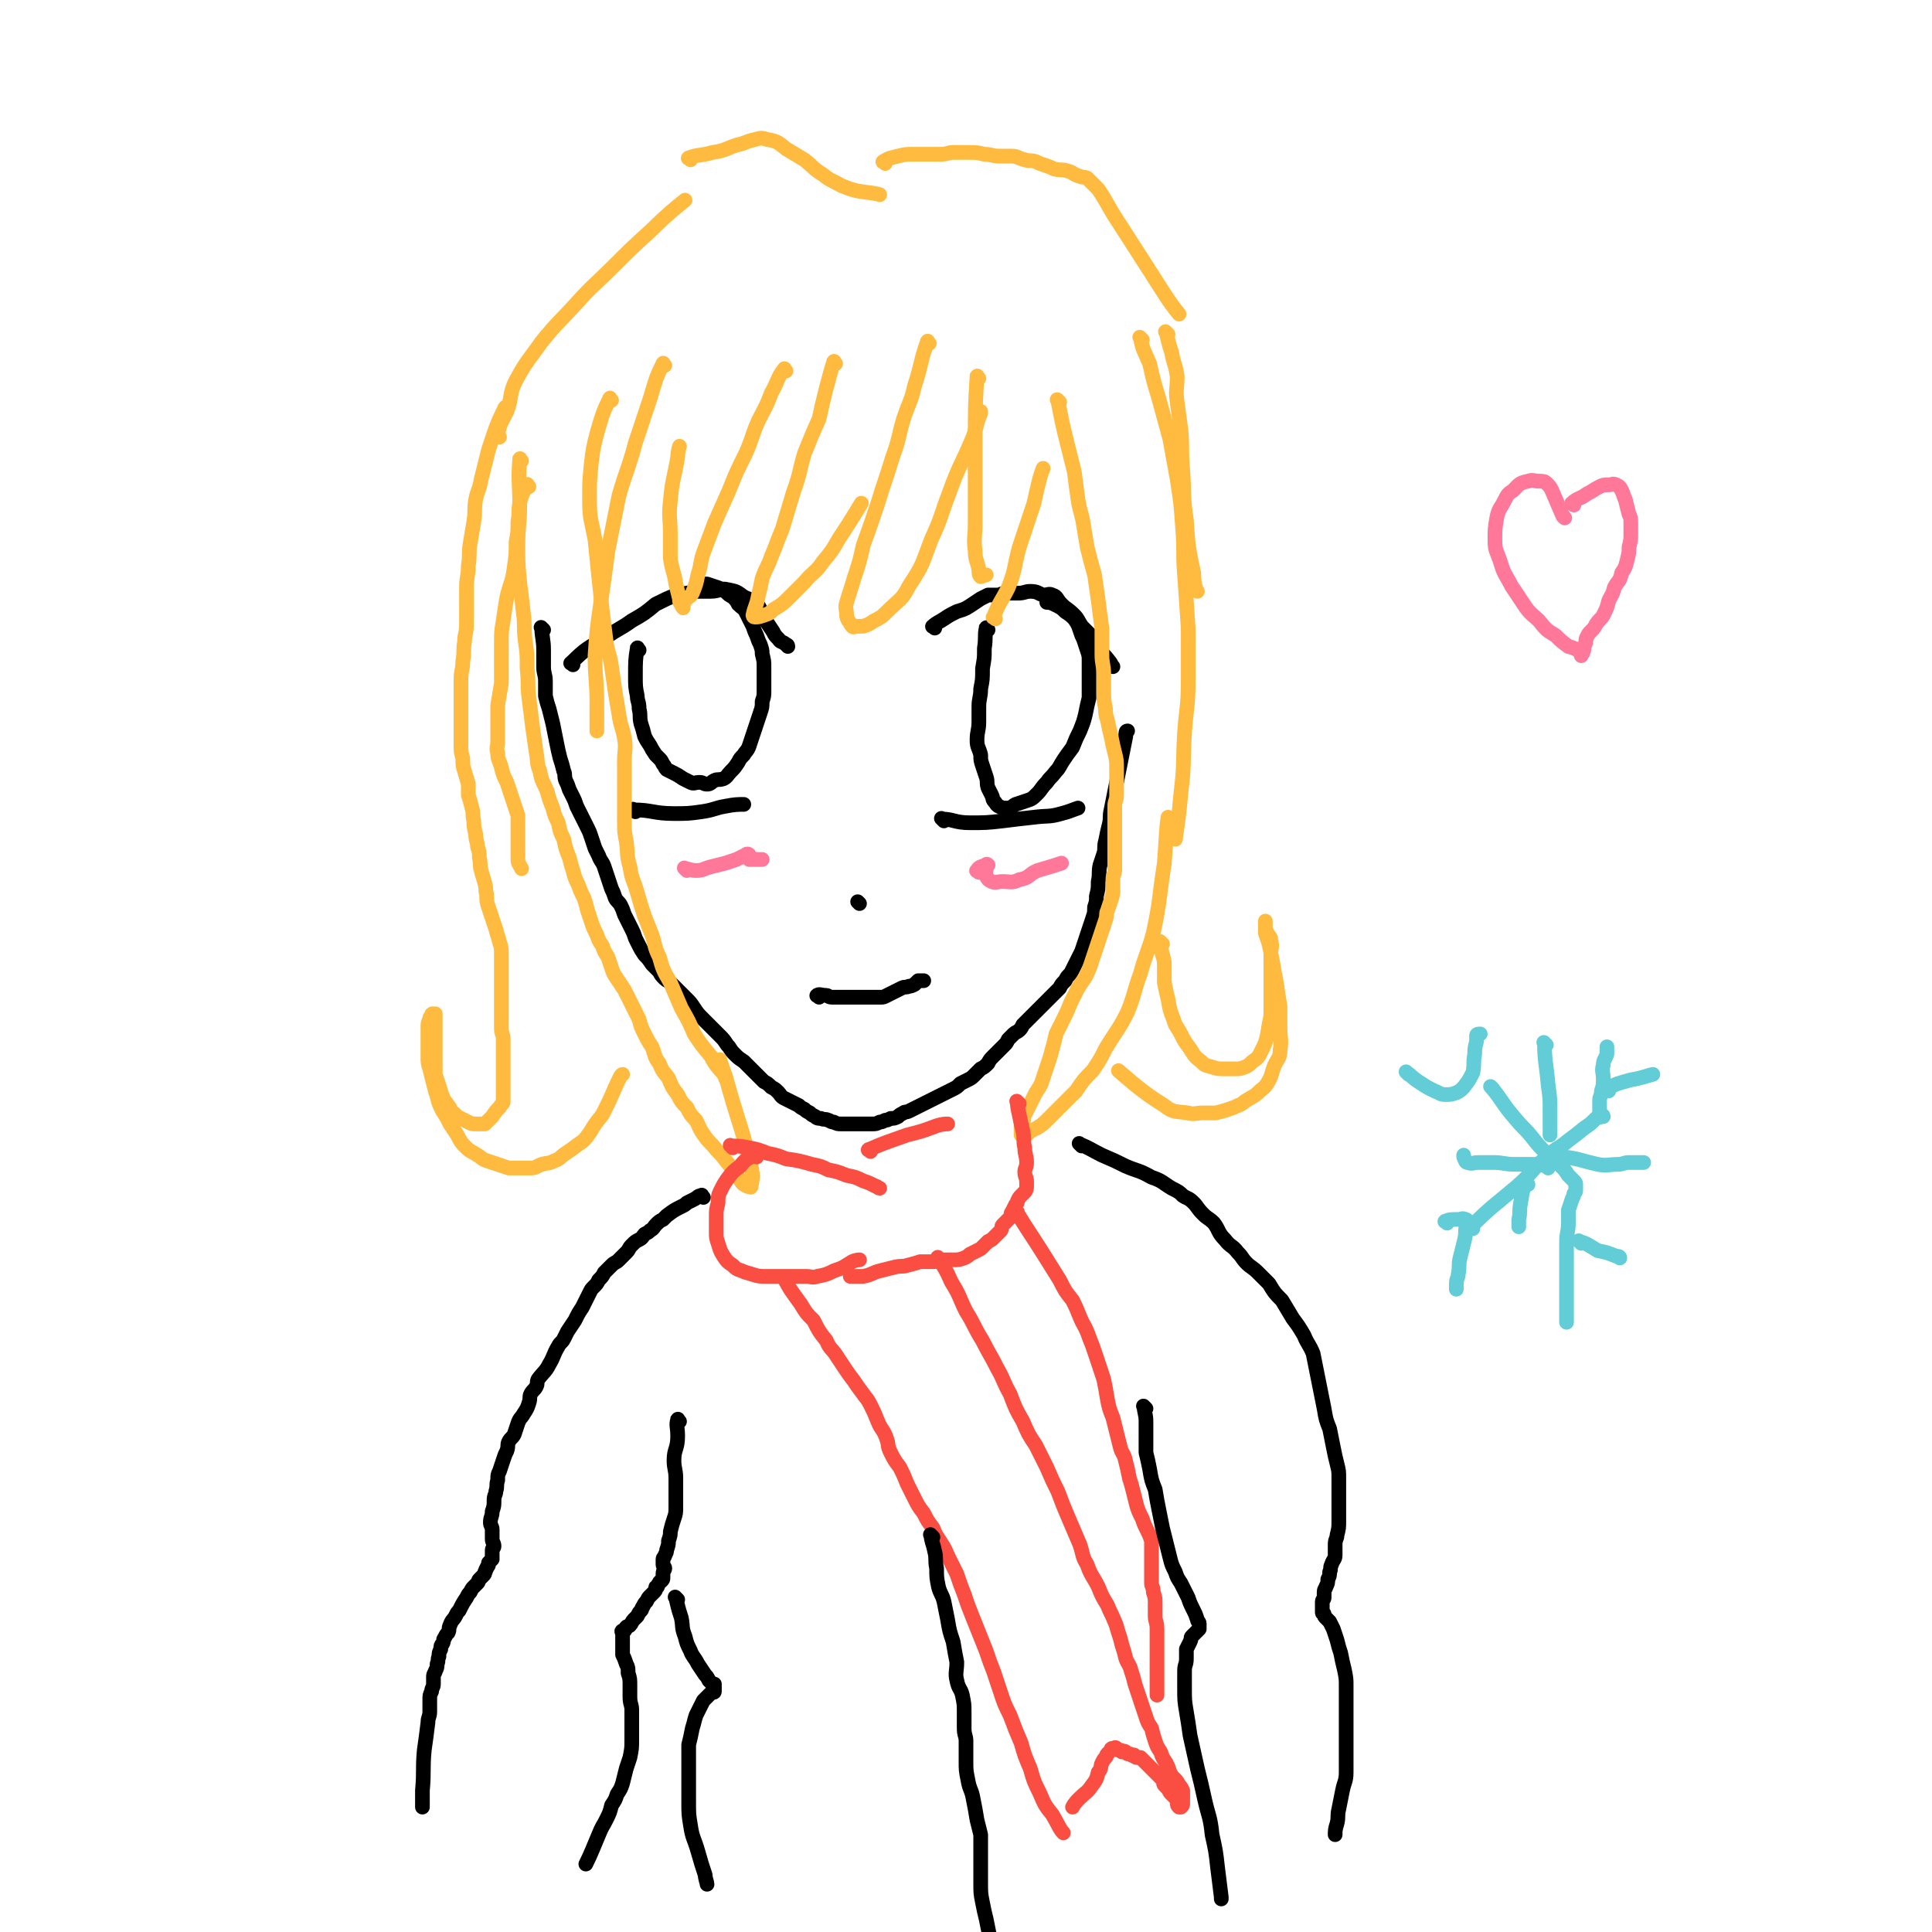 <svg viewBox='0 0 1052 1052' version='1.1' xmlns='http://www.w3.org/2000/svg' xmlns:xlink='http://www.w3.org/1999/xlink'><g fill='none' stroke='#000000' stroke-width='8' stroke-linecap='round' stroke-linejoin='round'><path d='M312,362c-1,-1 -2,-1 -1,-1 8,-8 9,-8 19,-14 7,-5 7,-4 14,-9 7,-4 7,-4 13,-9 6,-3 6,-3 11,-5 6,-1 6,-1 11,-2 4,0 4,0 8,0 5,0 5,-2 9,-1 5,1 5,1 9,4 4,2 5,1 8,5 2,3 1,4 4,8 2,3 2,3 4,6 1,2 1,2 3,4 1,2 2,1 4,3 0,0 1,0 1,1 '/><path d='M346,442c-1,-1 -2,-2 -1,-1 10,0 11,2 22,2 7,0 8,0 15,-1 7,-1 7,-2 13,-3 5,-1 7,-1 10,-1 '/><path d='M348,354c-1,-1 -1,-2 -1,-1 -1,6 -1,7 -1,15 0,6 0,6 1,11 0,3 1,3 1,7 1,4 0,4 1,8 1,3 1,3 2,7 1,2 1,2 3,5 1,2 1,2 3,5 1,1 1,1 2,2 1,1 1,1 2,3 1,1 1,2 2,3 2,1 2,1 4,2 2,1 2,1 5,3 2,1 2,1 4,2 2,1 2,0 5,0 2,0 2,1 4,1 2,0 2,-1 4,-2 2,-1 2,0 5,-1 2,-1 2,-2 4,-4 2,-2 2,-2 4,-5 1,-2 1,-2 3,-4 1,-2 2,-2 3,-5 1,-3 1,-3 2,-6 1,-3 1,-3 2,-6 1,-3 1,-3 2,-6 1,-3 1,-3 1,-6 1,-3 1,-3 1,-6 0,-4 0,-4 0,-7 0,-3 0,-3 0,-6 0,-3 0,-3 -1,-7 0,-2 0,-2 -1,-5 -1,-2 -1,-2 -2,-5 -1,-2 -1,-2 -2,-5 -1,-2 -1,-2 -2,-4 -1,-2 -1,-2 -2,-4 -1,-2 -2,-2 -4,-4 -1,-2 -1,-2 -3,-4 -2,-1 -2,-1 -4,-3 -2,-1 -2,-1 -4,-2 -3,-1 -3,-1 -6,-2 -1,0 -1,0 -1,0 '/><path d='M509,342c-1,-1 -2,-1 -1,-1 2,-2 3,-2 6,-4 3,-2 3,-2 7,-4 3,-1 4,-1 7,-3 3,-2 3,-2 6,-4 2,-1 2,-1 4,-2 2,0 2,0 5,0 2,0 2,-1 5,-1 3,0 3,0 6,0 4,0 4,-1 7,-1 4,0 4,1 7,2 3,0 3,-1 5,0 3,1 2,2 5,5 3,3 3,2 7,6 2,2 2,3 4,6 3,3 3,3 6,6 2,3 2,4 4,7 2,3 2,2 5,6 1,1 1,2 2,3 '/><path d='M514,447c-1,-1 -2,-2 -1,-1 6,0 7,2 15,2 9,0 9,0 18,-1 8,-1 8,-1 17,-2 8,-1 8,0 15,-2 4,-1 6,-2 9,-3 '/><path d='M538,343c-1,-1 -1,-2 -1,-1 -1,4 0,5 -1,11 0,6 0,5 -1,11 0,6 0,6 -1,11 0,5 -1,5 -1,10 0,4 0,4 0,8 0,5 -1,5 -1,10 0,4 1,4 2,8 0,3 0,3 1,6 1,3 1,3 2,6 1,3 0,3 1,6 1,2 1,2 2,4 1,2 0,2 2,4 1,2 2,2 4,3 1,0 1,0 3,0 2,0 2,-1 4,-2 3,-1 3,-1 6,-2 3,-1 3,-1 6,-4 2,-2 2,-3 5,-6 2,-3 2,-2 5,-6 2,-2 2,-3 4,-6 2,-3 2,-3 5,-7 2,-5 2,-5 4,-9 2,-5 2,-5 3,-9 1,-5 1,-5 2,-9 0,-3 0,-4 0,-7 0,-3 0,-3 0,-7 0,-3 0,-3 0,-6 0,-3 0,-3 -1,-6 -1,-3 -1,-3 -2,-6 -1,-2 -1,-2 -2,-5 -1,-3 -1,-3 -3,-6 -2,-2 -2,-2 -5,-4 -2,-2 -2,-2 -6,-4 -2,-1 -3,-1 -4,-1 '/><path d='M468,492c-1,-1 -1,-1 -1,-1 '/><path d='M446,543c-1,-1 -2,-1 -1,-1 1,-1 2,0 5,0 1,0 1,1 3,1 1,0 1,0 2,0 1,0 1,0 2,0 1,0 1,0 2,0 1,0 1,0 2,0 2,0 2,0 4,0 1,0 1,0 3,0 1,0 1,0 3,0 1,0 1,0 3,0 1,0 1,0 2,0 2,0 2,0 4,0 1,0 1,0 3,-1 2,-1 2,-1 4,-2 2,-1 2,-1 4,-2 2,-1 2,0 4,-1 1,0 1,0 3,-1 1,-1 1,-1 2,-2 1,0 2,0 3,0 '/><path d='M296,343c-1,-1 -2,-2 -1,-1 0,5 1,6 1,12 0,5 0,5 0,9 0,4 1,4 1,8 0,4 0,4 0,8 1,4 1,4 2,7 1,4 1,4 2,8 1,5 1,5 2,10 1,5 1,5 2,9 1,3 1,3 2,7 1,2 0,2 1,5 1,2 1,2 2,5 1,2 1,2 2,4 1,2 1,2 2,5 1,2 1,2 2,4 1,2 1,2 2,4 1,2 1,2 2,4 1,2 1,2 2,5 1,3 1,3 2,6 1,2 1,2 2,4 1,3 2,3 3,6 1,3 1,3 2,6 1,3 1,3 2,6 1,2 1,2 2,5 1,2 2,2 3,4 1,2 1,2 2,5 1,2 1,2 2,4 1,2 1,2 2,4 1,2 1,2 2,5 1,2 1,2 2,4 1,2 1,2 3,5 2,2 2,2 4,5 2,2 2,2 4,4 1,2 1,2 3,4 1,1 2,1 4,3 2,2 2,2 4,4 2,2 2,2 4,4 2,2 2,2 4,5 2,3 2,3 5,6 2,2 2,2 5,5 2,2 2,2 4,4 2,2 2,2 4,5 2,2 1,2 4,5 2,2 2,2 5,4 2,2 2,2 4,4 2,2 2,2 4,4 1,1 1,1 3,3 2,1 2,1 4,3 2,1 2,1 4,3 1,1 1,2 3,3 2,1 2,1 4,2 2,1 2,1 4,2 1,1 1,1 3,2 1,1 1,1 3,2 1,1 1,1 3,2 1,1 1,1 3,1 2,1 2,0 4,1 1,0 1,1 3,1 2,1 2,1 4,1 2,0 2,0 4,0 1,0 1,0 3,0 1,0 1,0 2,0 2,0 2,0 4,0 2,0 2,0 4,0 2,0 2,0 4,-1 1,0 1,0 3,-1 1,0 1,0 3,-1 2,0 2,0 4,-1 1,-1 1,-1 3,-2 1,-1 1,0 3,-1 2,-1 2,-1 4,-2 2,-1 2,-1 4,-2 2,-1 2,-1 4,-2 2,-1 2,-1 4,-2 2,-1 2,-1 4,-2 2,-1 2,-1 4,-2 2,-1 2,-1 4,-3 2,-1 2,-1 4,-2 2,-1 2,-1 4,-3 1,-1 1,-1 3,-3 2,-1 2,-1 4,-3 1,-2 1,-2 3,-4 1,-1 1,-1 3,-3 1,-1 1,-1 3,-3 1,-1 1,-1 2,-3 1,-1 1,-1 3,-3 1,-1 2,-1 3,-2 1,-1 1,-1 2,-3 1,-1 1,-1 3,-3 1,-1 1,-1 3,-3 1,-1 1,-1 3,-3 2,-2 2,-2 4,-4 1,-1 1,-1 3,-3 2,-2 2,-2 4,-4 1,-2 1,-2 3,-4 1,-2 1,-2 3,-4 1,-2 1,-2 2,-4 1,-2 1,-2 2,-4 1,-2 1,-2 2,-4 1,-3 1,-3 2,-6 1,-3 1,-3 2,-6 1,-3 1,-3 2,-6 1,-3 1,-3 1,-6 1,-3 1,-3 1,-6 1,-4 1,-4 1,-8 1,-4 0,-5 1,-9 1,-3 1,-3 2,-6 1,-3 0,-4 1,-7 1,-5 1,-5 2,-9 1,-4 0,-4 1,-8 1,-5 1,-5 2,-10 1,-5 1,-5 2,-10 1,-5 1,-5 2,-10 1,-5 1,-5 2,-10 0,-2 0,-3 1,-3 '/></g>
<g fill='none' stroke='#FFBB40' stroke-width='8' stroke-linecap='round' stroke-linejoin='round'><path d='M455,198c-1,-1 -1,-2 -1,-1 -2,6 -2,7 -4,14 -2,8 -2,8 -4,17 -4,9 -4,9 -8,19 -3,10 -2,10 -6,21 -3,10 -3,10 -6,20 -3,7 -3,8 -6,15 -2,6 -3,6 -5,12 -1,5 -1,5 -2,9 -1,6 -2,6 -3,11 0,0 0,1 1,1 2,0 2,0 5,-1 3,-1 3,-1 5,-3 5,-3 5,-3 9,-7 4,-4 4,-4 8,-8 5,-6 6,-5 10,-11 5,-6 5,-6 9,-13 6,-9 9,-14 12,-19 '/><path d='M506,187c-1,-1 -1,-2 -1,-1 -4,11 -3,12 -7,24 -2,9 -3,9 -6,18 -3,10 -2,10 -6,21 -4,13 -4,12 -8,25 -4,12 -4,12 -8,23 -2,9 -2,9 -5,18 -2,7 -2,6 -4,13 -1,3 0,4 0,7 0,1 0,1 1,3 1,1 1,2 2,3 1,1 1,0 3,0 1,0 1,0 3,0 3,-1 3,-1 6,-3 4,-2 4,-2 7,-5 7,-7 8,-6 12,-14 8,-12 7,-12 12,-25 6,-13 5,-13 10,-26 5,-14 6,-14 12,-28 3,-7 2,-8 5,-15 0,-1 0,-1 0,-1 '/><path d='M533,206c-1,-1 -1,-2 -1,-1 -1,16 -1,17 -1,34 0,12 0,12 0,24 0,11 0,11 0,22 0,8 -1,8 0,15 0,5 1,5 2,10 0,2 0,3 1,4 0,0 1,0 2,-1 0,0 0,0 1,0 '/><path d='M428,202c-1,-1 -1,-2 -1,-1 -4,5 -3,6 -7,13 -3,8 -3,7 -7,15 -4,9 -3,9 -7,18 -5,10 -5,10 -9,20 -4,9 -4,9 -8,18 -3,8 -3,8 -6,16 -2,6 -1,6 -3,12 -1,5 -1,5 -3,10 -1,2 -1,1 -3,3 -1,1 -1,1 -2,3 0,1 0,1 0,2 0,0 -1,-1 -1,-2 -1,-1 -1,-1 -1,-3 -1,-4 -1,-4 -2,-8 -1,-7 -2,-7 -3,-14 0,-6 0,-6 0,-13 0,-9 -1,-9 0,-18 1,-12 2,-12 4,-24 0,-3 1,-6 1,-6 '/><path d='M362,199c-1,-1 -1,-2 -1,-1 -4,8 -4,9 -7,19 -4,12 -4,12 -8,24 -4,15 -5,15 -9,29 -3,15 -3,15 -6,30 -2,15 -2,15 -4,29 -2,14 -2,14 -3,28 0,13 1,13 1,26 0,7 0,11 0,15 '/><path d='M333,218c-1,-1 -1,-2 -1,-1 -4,8 -4,9 -7,19 -2,8 -2,8 -3,16 -1,10 -1,10 -1,20 0,11 1,11 3,22 1,10 1,10 2,20 1,9 1,9 2,19 1,8 1,8 2,16 1,7 2,7 3,14 1,7 1,7 2,14 1,6 1,6 2,12 1,7 2,7 3,13 1,6 0,6 0,12 0,4 0,4 0,9 0,6 0,6 0,12 0,6 0,6 0,12 0,6 0,6 1,11 1,7 0,7 2,14 1,7 2,7 4,14 2,7 2,7 4,13 2,5 2,5 4,10 2,6 1,6 4,12 2,7 2,7 6,14 3,7 3,7 6,14 4,7 4,7 7,14 4,6 4,6 9,12 3,6 4,6 8,11 0,1 0,1 0,1 '/><path d='M284,251c-1,-1 -1,-2 -1,-1 -1,12 0,13 0,26 0,10 -1,10 -1,21 0,10 0,10 1,20 1,8 1,8 2,17 1,7 0,7 1,15 1,7 1,7 1,15 1,8 0,8 1,16 1,8 1,8 2,16 1,7 1,7 2,14 1,5 0,5 2,10 1,6 2,6 4,11 1,4 1,4 3,9 1,4 1,4 3,8 1,5 1,5 3,9 1,5 1,5 3,10 1,4 1,4 2,7 1,4 1,4 3,8 1,3 1,3 3,7 1,3 1,3 2,7 1,3 1,3 2,6 1,3 1,3 3,7 1,3 1,3 3,6 1,3 1,3 3,6 1,3 1,3 2,6 1,3 1,3 3,6 2,3 2,3 4,6 2,4 2,4 4,8 2,4 2,4 4,8 1,4 1,4 3,8 2,4 2,4 4,7 2,5 1,5 4,9 2,5 2,4 5,8 2,5 2,5 5,9 2,4 2,4 5,7 2,4 2,4 5,7 2,4 2,5 5,9 2,3 3,3 6,7 3,3 3,3 6,7 2,2 2,3 4,6 2,2 2,2 4,5 1,1 1,1 3,2 1,0 2,1 2,0 1,-5 1,-6 0,-11 -5,-21 -6,-21 -12,-42 -2,-8 -5,-15 -5,-16 '/><path d='M542,337c-1,-1 -2,-1 -1,-1 3,-8 4,-8 8,-16 4,-10 3,-11 6,-22 4,-12 4,-12 8,-24 2,-9 3,-14 5,-19 '/><path d='M577,219c-1,-1 -2,-2 -1,-1 2,10 2,11 5,23 2,8 2,8 4,16 1,8 1,8 2,15 1,7 2,7 3,14 1,6 1,6 2,12 2,8 2,8 4,15 1,7 1,7 2,14 1,8 1,8 2,15 0,7 0,7 0,14 0,6 1,6 1,11 0,5 0,5 0,9 0,5 0,5 1,10 0,3 0,3 1,6 1,5 1,5 2,9 1,5 1,5 2,9 1,4 1,4 1,9 0,3 0,3 0,6 0,4 0,4 0,8 0,3 -1,3 -1,6 0,4 0,4 0,7 0,3 0,3 0,6 0,3 0,3 0,6 0,3 0,3 0,6 0,3 0,3 0,6 0,2 0,2 0,4 0,2 -1,2 -1,5 0,2 0,2 0,5 0,3 0,3 -1,6 -1,3 -1,3 -2,6 -1,2 0,2 -1,5 -1,3 -1,3 -2,6 -1,3 -1,3 -2,6 -1,3 -1,3 -2,6 -1,3 -1,3 -2,6 -1,3 -1,3 -3,7 -2,3 -2,3 -4,6 -2,4 -2,4 -4,8 -2,5 -2,5 -4,9 -2,4 -2,4 -4,8 -1,4 -1,5 -2,8 -1,4 -1,4 -2,7 -1,3 -1,3 -2,6 -1,3 -1,3 -2,6 -1,2 -1,2 -3,5 -1,2 -1,2 -2,4 -1,2 -1,2 -2,4 -1,2 -1,2 -2,4 -1,2 0,2 -1,4 0,1 -1,1 -1,3 0,1 0,1 0,2 0,1 0,1 0,2 0,0 0,0 1,0 1,0 1,0 2,0 1,-1 1,-1 2,-2 2,-1 2,-1 4,-2 3,-2 3,-2 6,-5 3,-3 3,-3 7,-7 4,-4 4,-4 8,-8 4,-6 4,-6 9,-11 4,-6 4,-6 7,-12 6,-10 7,-10 12,-20 4,-10 3,-10 7,-21 3,-11 4,-11 7,-22 4,-19 3,-19 6,-38 1,-13 1,-19 2,-25 '/><path d='M622,185c-1,-1 -2,-2 -1,-1 1,6 2,7 5,14 2,9 2,9 5,19 3,11 3,11 6,22 2,11 2,11 4,22 2,13 2,13 3,27 1,13 0,13 1,25 1,15 1,15 2,29 0,14 0,14 0,28 0,15 -1,15 -2,29 -1,17 0,17 -2,33 -1,12 -2,18 -3,25 '/><path d='M272,238c-1,-1 -2,-1 -1,-1 1,-6 2,-7 5,-13 3,-8 1,-9 5,-17 6,-11 7,-11 14,-21 9,-11 9,-10 19,-21 9,-10 10,-10 20,-20 10,-10 10,-10 21,-20 8,-8 13,-12 18,-16 '/><path d='M376,87c-1,-1 -2,-1 -1,-1 5,-2 6,-1 13,-3 7,-1 7,-2 13,-4 5,-1 5,-2 10,-3 3,-1 4,-1 7,0 6,1 6,2 10,5 5,3 5,3 10,6 5,4 5,5 10,8 5,4 5,3 10,6 5,2 5,2 9,3 6,1 9,1 12,2 '/><path d='M482,89c-1,-1 -2,-1 -1,-1 3,-2 4,-2 8,-3 4,-1 4,-1 8,-1 4,0 4,0 8,0 4,0 4,0 7,0 4,0 4,-1 7,-1 4,0 4,0 8,0 5,0 5,0 9,1 4,0 4,1 8,1 3,0 3,0 7,0 3,0 3,1 7,2 3,1 3,0 6,1 2,1 2,1 5,2 3,1 3,1 5,2 4,1 4,0 7,1 4,1 3,2 7,3 2,1 2,0 4,1 3,3 3,3 6,6 6,9 5,9 11,18 9,14 9,14 18,28 7,11 10,16 15,22 '/><path d='M288,265c-1,-1 -1,-2 -1,-1 -2,4 -3,5 -4,10 -1,5 0,5 -1,10 0,6 0,6 -1,11 0,7 0,7 -1,14 -1,8 -2,8 -4,16 -1,6 -1,6 -2,13 -1,6 -1,6 -1,12 0,6 0,6 0,11 0,5 0,5 0,11 -1,6 -1,6 -2,12 0,5 0,5 0,10 0,5 0,5 0,10 0,3 -1,3 0,6 0,4 1,4 2,8 1,4 1,4 3,8 1,3 1,3 2,6 1,3 1,3 2,6 1,3 1,3 2,6 0,3 0,3 0,6 0,3 0,3 0,6 0,3 0,3 0,6 0,3 0,3 0,6 0,2 1,3 2,5 '/><path d='M276,223c-1,-1 -1,-2 -1,-1 -5,10 -5,11 -9,23 -2,8 -2,8 -4,16 -1,6 -2,6 -3,11 -1,6 0,6 -1,12 -1,6 -1,6 -2,12 -1,6 0,6 -1,12 0,6 -1,6 -1,12 0,5 0,5 0,10 0,5 0,5 0,10 0,5 -1,5 -1,9 -1,6 0,6 -1,11 0,5 -1,5 -1,10 0,5 0,5 0,9 0,5 0,5 0,9 0,5 0,5 0,10 0,4 0,4 0,7 0,5 0,4 1,8 0,4 0,4 1,7 1,4 1,3 2,7 0,3 0,3 0,6 1,3 1,3 2,7 1,3 0,3 1,7 0,3 0,3 1,7 0,4 1,4 1,7 1,3 1,3 1,6 1,4 0,4 1,7 1,4 1,3 2,7 1,3 0,3 1,6 0,4 0,4 1,7 1,3 1,3 2,6 1,3 1,3 2,6 1,4 1,3 2,7 1,3 1,3 1,7 0,3 0,3 0,6 0,4 0,4 0,7 0,3 0,3 0,6 0,3 0,3 0,7 0,3 0,3 0,7 0,3 0,3 0,7 0,3 1,3 1,6 0,3 0,3 0,6 0,3 0,3 0,6 0,2 0,2 0,5 0,2 0,2 0,5 0,2 0,2 0,4 0,2 0,2 0,4 0,2 0,2 0,4 0,1 -1,1 -2,3 -2,2 -2,2 -4,5 -1,1 -1,1 -2,2 -1,1 -1,1 -2,2 -1,0 -1,0 -2,0 -1,0 -1,0 -3,0 -2,0 -2,0 -4,-1 -2,-1 -2,-1 -4,-2 -2,-1 -2,-1 -4,-3 -2,-1 -1,-2 -3,-4 -1,-2 -2,-2 -3,-5 -1,-2 -1,-3 -2,-6 -1,-3 -1,-3 -2,-6 0,-2 0,-2 0,-5 0,-3 0,-3 0,-6 0,-2 0,-2 0,-5 0,-2 0,-2 0,-5 0,-2 0,-2 0,-4 0,-2 0,-2 0,-4 0,-1 0,-1 0,-2 0,-1 0,-1 0,-2 0,0 -1,0 -1,0 -1,0 -1,0 -1,1 -1,1 -1,1 -1,2 -1,2 -1,2 -1,4 0,2 0,2 0,4 0,3 0,3 0,6 0,3 0,3 0,6 0,4 0,4 1,7 1,4 1,4 2,8 1,4 1,4 2,7 1,4 1,4 3,8 2,3 2,3 4,7 2,3 2,3 4,6 2,4 2,4 5,7 2,2 3,2 6,4 2,1 2,2 5,3 3,1 3,1 6,2 3,1 3,1 6,2 3,0 3,0 6,0 3,0 3,0 6,0 3,0 3,-1 6,-2 3,-1 3,0 7,-2 3,-1 3,-2 6,-4 3,-2 3,-2 7,-5 3,-2 3,-2 6,-6 3,-5 3,-5 7,-10 4,-8 4,-8 7,-15 2,-4 3,-7 4,-7 '/><path d='M633,514c-1,-1 -2,-2 -1,-1 0,2 0,3 1,7 1,3 1,3 1,7 0,4 0,4 0,8 1,5 1,5 2,9 1,6 1,6 3,11 1,4 2,4 4,8 2,4 2,4 5,8 2,3 2,4 6,7 2,2 2,2 6,3 3,1 3,1 7,1 3,0 3,0 6,0 2,0 2,0 5,-1 2,-1 2,-1 4,-3 3,-2 3,-2 5,-6 2,-4 2,-4 3,-8 1,-6 1,-6 2,-11 0,-7 0,-7 0,-13 0,-6 0,-6 0,-11 0,-5 0,-5 0,-10 0,-3 1,-3 0,-7 0,-2 -1,-2 -2,-4 -1,-2 -1,-2 -1,-4 0,-1 0,-1 0,-2 0,0 0,-1 0,0 0,0 0,1 0,2 0,2 0,2 0,4 1,3 1,3 2,6 1,5 1,5 2,10 1,6 1,6 2,11 1,7 1,7 2,13 0,6 0,6 0,12 0,6 1,6 0,12 0,4 -1,4 -3,8 -2,5 -1,5 -4,10 -2,3 -2,2 -5,5 -2,2 -3,2 -6,4 -2,1 -2,2 -5,3 -2,1 -2,1 -5,2 -3,1 -3,1 -7,2 -3,0 -4,0 -7,0 -4,0 -5,1 -8,0 -7,-1 -8,0 -13,-4 -13,-8 -19,-14 -25,-19 '/><path d='M636,182c-1,-1 -2,-2 -1,-1 1,4 1,5 3,11 1,6 2,6 3,13 0,7 -1,7 0,14 1,8 1,7 2,15 1,11 0,11 1,22 1,14 0,14 2,27 1,15 1,15 4,29 0,5 1,9 2,10 '/></g>
<g fill='none' stroke='#FA4E42' stroke-width='8' stroke-linecap='round' stroke-linejoin='round'><path d='M412,630c-1,-1 -1,-2 -1,-1 -4,2 -5,2 -8,6 -4,3 -4,3 -7,7 -2,3 -2,3 -4,7 -1,2 -1,3 -1,6 -1,4 -1,4 -1,7 0,5 0,5 0,9 0,3 0,3 1,6 1,3 1,4 3,7 2,3 2,3 5,5 2,2 2,2 5,3 2,1 3,1 6,2 3,1 4,1 7,1 4,0 4,0 8,0 3,0 3,0 7,0 3,0 3,0 7,0 3,0 3,1 6,0 5,-1 5,-1 9,-3 6,-2 5,-2 10,-5 2,-1 4,-1 4,-1 '/><path d='M399,625c-1,-1 -2,-2 -1,-1 4,0 5,0 10,1 5,1 5,1 10,3 5,1 5,1 10,3 7,1 7,1 14,3 5,1 5,1 9,3 5,1 5,1 10,3 5,1 5,1 9,3 3,1 3,1 7,3 1,0 1,1 2,1 '/><path d='M474,627c-1,-1 -2,-1 -1,-1 9,-4 10,-4 21,-8 8,-2 8,-2 16,-5 3,-1 5,-1 6,-1 '/><path d='M555,601c-1,-1 -2,-2 -1,-1 0,2 0,3 1,7 1,5 1,5 2,9 1,5 0,5 1,9 0,4 1,4 1,8 0,3 -1,3 -1,5 0,3 1,3 1,5 0,1 0,1 0,3 0,1 0,2 -1,3 -1,1 -1,1 -2,2 -1,1 -1,1 -2,3 0,1 0,1 -1,2 -1,2 -1,2 -2,4 -1,1 0,1 -1,3 -1,1 -1,1 -2,2 -1,1 -1,1 -2,2 -1,1 0,1 -1,3 -1,1 -1,1 -2,2 -1,1 -1,1 -2,2 -1,1 -1,1 -3,2 -1,1 -1,1 -3,3 -1,1 -1,1 -3,2 -2,1 -2,1 -4,2 -1,1 -1,1 -3,2 -3,1 -3,1 -6,1 -2,0 -2,0 -4,0 -3,0 -3,1 -7,1 -3,0 -3,0 -7,0 -3,1 -3,1 -7,2 -3,1 -3,0 -7,1 -4,1 -4,1 -8,2 -4,1 -4,2 -9,3 -3,0 -5,0 -7,0 '/><path d='M428,697c-1,-1 -2,-2 -1,-1 3,6 4,7 9,14 3,5 3,5 7,9 3,6 3,6 7,11 2,5 3,4 6,9 2,3 2,3 4,6 2,3 2,3 5,7 2,3 2,3 5,7 2,3 2,2 4,6 2,4 2,4 4,9 2,5 3,4 5,10 1,3 0,3 2,7 2,4 2,4 5,8 2,4 2,4 4,9 2,4 2,4 4,8 2,4 2,4 5,8 2,4 2,4 5,8 2,5 2,4 5,9 2,3 2,4 4,8 2,4 2,4 4,8 2,6 2,6 4,11 2,6 2,6 4,11 2,5 2,5 4,10 2,5 2,5 4,10 2,6 2,6 4,11 2,6 2,6 4,12 2,6 2,6 5,12 3,8 3,8 6,15 2,7 2,7 5,14 2,7 2,7 5,13 3,7 3,7 7,12 3,5 4,8 6,10 '/><path d='M512,686c-1,-1 -2,-2 -1,-1 3,5 4,6 7,13 5,8 4,8 8,16 5,8 4,8 9,16 4,8 4,7 8,15 4,7 3,7 7,14 3,8 3,8 7,15 3,7 3,7 7,13 3,6 3,6 6,12 3,7 3,7 6,13 3,8 3,8 6,15 3,7 3,7 6,14 2,6 1,6 4,11 2,6 3,6 6,12 2,5 2,5 5,10 2,5 2,4 4,9 1,2 1,3 2,6 1,3 1,3 2,7 1,3 1,3 2,7 1,3 2,3 3,7 1,3 1,3 2,7 1,3 1,3 2,6 1,3 1,3 2,6 1,3 1,3 2,6 1,3 1,3 3,6 1,4 1,4 2,7 1,3 1,3 3,6 1,3 1,3 3,6 1,2 1,2 2,5 1,2 1,2 3,4 1,1 1,1 2,3 1,1 1,1 2,3 0,1 0,1 0,3 0,1 0,1 0,2 0,1 0,1 0,2 0,1 0,1 -1,2 0,0 -1,0 -1,0 -1,-1 -1,-1 -1,-3 0,-1 0,-1 -1,-2 -1,-1 -1,-1 -2,-2 -1,-1 -1,-1 -2,-3 -1,-1 -1,-1 -2,-2 -1,-1 0,-2 -1,-3 -1,-1 -1,-1 -2,-2 -1,-1 -1,-1 -2,-2 -1,-1 -1,-1 -2,-2 -1,-1 -1,-1 -2,-2 -1,-1 -1,-1 -2,-2 -1,-1 -1,-1 -2,-2 -1,0 -1,0 -2,0 -1,0 -1,-1 -1,-1 -1,-1 -1,0 -1,0 -1,0 -1,-1 -2,-1 0,0 0,0 -1,0 -1,-1 -1,-1 -1,-1 -1,-1 -1,0 -2,0 0,0 0,-1 -1,-1 0,0 -1,0 -1,0 -1,-1 -1,-1 -1,-1 -1,-1 -1,0 -1,0 -1,0 -1,0 -1,0 -1,0 -1,0 -1,1 -1,1 -1,1 -2,2 -1,1 0,1 -1,2 -1,1 -1,1 -2,3 -1,2 0,3 -2,5 -1,4 -1,4 -4,8 -2,3 -3,3 -6,6 -2,2 -3,3 -4,5 '/><path d='M554,660c-1,-1 -2,-2 -1,-1 6,10 7,11 14,22 5,8 5,8 10,16 3,6 3,6 7,11 2,4 2,4 4,9 2,5 3,5 5,11 2,5 2,5 4,11 2,6 2,6 4,12 1,5 1,5 2,11 1,5 1,5 3,10 1,4 1,4 2,8 1,4 1,4 2,8 1,4 2,3 3,8 1,4 1,4 2,9 1,3 1,3 2,7 1,4 1,4 2,8 1,3 1,3 3,7 1,3 1,3 3,7 1,2 1,2 2,5 0,3 0,3 0,6 0,3 0,3 0,6 0,3 0,3 0,6 0,2 0,2 0,5 0,2 1,2 1,5 1,3 1,3 1,6 0,3 0,3 0,7 0,3 1,3 1,7 0,3 0,3 0,7 0,3 0,3 0,6 0,3 0,3 0,7 0,4 0,4 0,8 0,4 0,4 0,8 0,0 0,0 0,0 '/></g>
<g fill='none' stroke='#000000' stroke-width='8' stroke-linecap='round' stroke-linejoin='round'><path d='M383,652c-1,-1 -1,-2 -1,-1 -2,0 -2,1 -4,2 -2,1 -2,1 -4,2 -1,1 -1,1 -3,2 -4,2 -4,2 -8,5 -1,1 -1,1 -2,2 -2,1 -2,1 -4,3 -1,1 -1,2 -3,3 -1,1 -1,1 -3,2 -1,1 -1,2 -3,3 -2,1 -2,1 -4,3 -2,2 -1,2 -3,4 -2,2 -2,2 -4,4 -2,2 -2,1 -4,3 -2,2 -2,2 -4,4 -1,2 -1,2 -3,4 -1,2 -1,2 -3,4 -1,1 -1,1 -2,3 -1,2 -1,2 -2,4 -1,2 -1,2 -2,4 -2,3 -2,3 -4,7 -2,3 -2,3 -4,6 -1,2 -1,2 -2,4 -1,2 -2,2 -3,4 -3,5 -2,5 -5,10 -2,4 -3,4 -6,8 -1,2 0,2 -1,4 -1,2 -2,2 -3,4 -1,2 0,2 -1,5 -1,3 -1,3 -3,6 -1,2 -2,2 -3,5 -1,3 -1,3 -2,6 -1,2 -2,2 -3,4 -1,2 0,2 -1,5 -1,2 -1,2 -2,5 -1,3 -1,3 -2,6 -1,2 -1,2 -1,5 -1,3 0,3 -1,6 0,2 -1,2 -1,5 0,3 0,3 -1,6 0,3 -1,3 -1,6 0,2 1,2 1,4 0,2 0,2 0,5 0,2 1,2 1,4 0,1 -1,1 -1,2 0,1 0,1 0,2 0,1 0,1 0,2 0,0 0,0 0,0 0,1 0,1 0,1 -1,1 -1,1 -2,2 0,0 0,0 0,1 0,1 -1,1 -1,2 -1,1 0,1 -1,2 0,1 0,1 -1,2 -1,1 -1,1 -2,2 -1,1 0,1 -1,2 -1,1 -1,1 -2,2 -1,1 -1,1 -2,3 -1,1 -1,1 -2,3 -2,3 -2,3 -4,7 -1,1 -1,1 -2,3 -1,2 -2,2 -3,5 -1,2 0,2 -1,4 -1,1 -1,1 -2,3 -1,1 0,1 -1,3 -1,1 -1,1 -1,3 -1,2 -1,2 -1,4 -1,2 0,2 -1,4 0,2 0,2 -1,4 0,1 -1,1 -1,3 0,2 0,2 0,4 0,2 -1,2 -1,4 -1,2 -1,2 -1,5 0,3 0,3 0,6 0,3 -1,3 -1,6 -1,8 -1,8 -2,15 -1,11 0,11 -1,22 0,4 0,8 0,9 '/><path d='M370,774c-1,-1 -1,-2 -1,-1 -1,3 0,4 0,9 0,7 -2,7 -2,13 0,5 1,5 1,10 0,4 0,4 0,7 0,4 0,4 0,8 0,4 0,4 -1,7 -1,3 -1,3 -2,7 0,2 0,2 -1,5 0,2 0,2 -1,5 0,1 0,1 -1,3 0,1 -1,1 -1,2 0,1 0,1 0,3 0,1 1,1 1,2 0,1 -1,1 -1,3 0,1 0,1 0,2 0,1 0,1 -1,2 0,0 -1,0 -1,1 -1,1 -1,1 -1,2 -1,0 -1,0 -1,1 0,1 0,1 -1,2 -1,1 -1,1 -2,2 -1,1 -1,1 -2,3 -1,1 -1,1 -2,3 -1,1 0,1 -1,2 -1,1 -1,1 -2,3 -1,1 -1,1 -2,2 -1,1 -1,2 -2,3 -1,1 -1,0 -2,1 -1,1 0,1 -1,2 -1,0 -1,0 -1,0 -1,0 0,1 0,1 0,1 0,1 0,1 0,1 0,1 0,3 0,0 0,0 0,1 0,0 0,0 0,1 0,1 0,1 0,3 0,1 0,1 0,3 1,2 1,2 2,5 1,2 1,2 1,5 1,3 1,3 1,7 0,3 0,3 0,6 0,4 1,4 1,7 0,4 0,4 0,8 0,4 0,4 0,8 0,5 0,5 -1,10 -1,3 -1,3 -2,6 -1,4 -1,4 -2,8 -1,3 -1,3 -3,6 -1,3 -1,3 -3,6 -1,4 -1,4 -3,8 -2,4 -2,3 -4,8 -3,7 -4,10 -7,16 '/><path d='M369,871c-1,-1 -2,-2 -1,-1 1,4 1,5 3,11 1,5 0,5 2,10 1,4 1,4 3,8 1,3 2,3 4,7 2,3 2,3 4,6 1,1 1,1 2,3 1,1 1,1 2,2 0,0 1,0 1,0 0,1 0,1 0,2 0,1 0,1 0,2 0,1 -1,0 -2,1 -1,1 -1,1 -2,2 -1,1 -1,1 -2,2 -1,2 -1,2 -2,4 -1,2 -1,2 -2,4 -1,3 -1,4 -2,7 -1,5 -1,5 -2,9 0,5 0,5 0,9 0,5 0,5 0,10 0,6 0,6 0,12 0,7 0,7 1,13 1,7 2,7 4,14 2,7 2,7 4,13 0,2 1,4 1,5 '/><path d='M589,624c-1,-1 -2,-2 -1,-1 5,2 6,3 12,6 7,3 7,3 13,6 7,3 7,2 14,6 6,2 6,3 11,6 4,2 4,2 6,4 3,2 3,1 6,4 2,2 2,3 5,6 3,3 3,2 6,5 3,4 2,5 6,9 3,4 4,3 7,7 3,3 2,3 5,6 2,2 3,2 6,5 3,3 3,3 6,6 3,5 3,5 7,9 3,5 3,5 6,10 3,4 3,4 6,9 2,5 3,5 5,10 1,5 1,5 2,10 1,5 1,5 2,10 1,5 1,5 2,10 1,6 1,6 3,11 1,5 1,5 2,10 1,5 1,5 2,9 1,4 1,4 1,8 0,2 0,2 0,5 0,3 0,3 0,6 0,3 0,3 0,6 0,3 0,3 0,6 0,4 0,4 -1,8 0,2 -1,2 -1,5 0,3 0,3 0,6 0,2 -1,2 -2,5 -1,2 0,2 -1,4 0,2 0,2 -1,4 0,2 0,2 -1,4 0,1 -1,1 -1,3 0,1 0,1 0,3 0,1 -1,1 -1,2 0,1 0,1 0,2 0,1 0,1 0,2 0,1 0,1 0,2 0,1 1,0 1,1 0,1 0,1 1,2 1,1 1,1 2,2 1,2 1,2 2,4 1,3 1,3 2,6 1,4 1,4 2,7 1,5 1,5 2,9 1,5 1,5 1,9 0,4 0,4 0,8 0,5 0,5 0,9 0,5 0,5 0,10 0,5 0,5 0,10 0,5 0,5 0,10 0,5 -1,5 -2,10 -1,5 -1,5 -2,10 -1,4 0,4 -1,8 -1,3 -1,4 -1,6 '/><path d='M624,767c-1,-1 -2,-2 -1,-1 0,3 1,4 1,8 0,4 0,4 0,8 0,4 0,5 0,9 1,4 1,4 2,9 1,6 1,6 3,11 1,6 1,6 2,11 1,5 1,5 2,10 1,4 1,4 2,8 1,4 1,4 2,8 1,4 1,4 3,8 1,3 1,3 3,6 2,4 2,4 4,8 1,3 1,3 3,7 1,2 1,2 2,5 0,1 1,1 1,2 0,1 0,1 0,2 0,0 0,0 0,1 0,0 0,0 0,0 -1,1 -1,1 -2,2 -1,1 -1,1 -2,2 -1,1 0,1 -1,3 -1,2 -1,2 -2,4 0,2 0,3 0,5 0,4 -1,3 -1,7 0,4 0,4 0,9 0,7 0,7 1,13 1,6 1,6 2,13 2,9 2,9 4,18 2,8 2,8 4,17 2,9 3,9 4,19 2,9 2,9 3,18 1,8 1,8 2,16 0,0 0,0 0,1 '/><path d='M508,837c-1,-1 -2,-2 -1,-1 0,3 1,4 2,9 1,4 0,4 1,9 0,5 0,5 1,10 1,4 2,4 3,8 1,5 1,5 2,10 1,6 1,6 3,12 1,6 1,6 2,11 0,5 -1,6 0,10 1,5 2,4 3,8 1,5 1,5 1,9 0,5 0,5 0,9 0,4 1,4 1,7 0,6 0,6 0,11 0,5 0,5 1,10 1,6 2,5 3,11 1,5 1,5 2,11 1,4 1,4 2,8 0,4 0,4 0,8 0,5 0,5 0,9 0,5 0,5 0,9 0,6 0,6 1,11 1,5 1,5 2,9 1,5 1,5 2,10 0,1 0,2 1,2 '/></g>
<g fill='none' stroke='#FF7799' stroke-width='8' stroke-linecap='round' stroke-linejoin='round'><path d='M374,474c-1,-1 -2,-2 -1,-1 2,0 3,1 6,1 4,0 4,-1 8,-2 4,-1 4,-1 8,-2 3,-1 3,-1 6,-2 2,-1 2,-1 4,-2 1,0 1,-1 2,-1 1,0 1,1 2,2 0,0 -1,1 -1,1 0,0 1,0 2,0 1,0 1,0 2,0 1,0 2,0 3,0 '/><path d='M533,475c-1,-1 -2,-1 -1,-1 1,-2 2,-2 5,-3 0,0 0,-1 1,0 0,0 -1,1 -1,2 0,2 -1,2 0,4 1,2 1,2 3,3 2,1 3,0 6,0 4,0 5,1 9,-1 6,-1 5,-3 10,-5 7,-2 10,-3 13,-4 '/><path d='M852,282c-1,-1 -1,-1 -1,-1 -3,-7 -3,-7 -6,-14 -1,-2 -1,-2 -3,-4 -1,-1 -2,-1 -4,-1 -3,0 -3,-1 -6,0 -5,1 -5,2 -8,5 -3,2 -3,2 -5,6 -2,4 -3,4 -4,9 -1,6 -1,6 -1,12 0,6 1,6 3,12 2,7 3,7 6,13 4,6 4,6 8,12 3,4 4,4 7,7 4,5 4,5 9,8 3,3 3,3 7,6 4,1 5,2 7,3 '/><path d='M857,275c-1,-1 -2,-1 -1,-1 3,-3 4,-2 8,-5 4,-2 3,-2 7,-4 2,-1 2,-1 5,-1 2,0 2,-1 4,0 2,1 2,1 3,3 1,2 1,3 2,5 1,4 1,4 2,8 1,2 1,2 1,5 0,3 0,3 0,6 0,3 0,3 -1,7 0,3 0,3 -1,7 -1,4 -1,4 -3,7 -1,5 -2,4 -4,8 -1,4 -1,3 -3,7 -1,4 -1,4 -3,8 -1,2 -2,2 -4,5 -1,2 -1,2 -3,4 -1,1 -1,1 -2,3 -1,2 0,2 -1,4 -1,2 0,2 -1,4 0,1 -1,1 -1,2 '/></g>
<g fill='none' stroke='#63CDD7' stroke-width='8' stroke-linecap='round' stroke-linejoin='round'><path d='M788,666c-1,-1 -2,-1 -1,-1 2,-1 3,-1 7,-1 2,0 2,-1 4,0 1,0 1,1 1,2 0,2 -1,2 -1,4 0,3 0,3 -1,7 -1,4 -1,4 -2,8 -1,4 0,4 -1,9 0,2 -1,2 -1,5 0,1 0,2 0,3 '/><path d='M802,669c-1,-1 -2,-1 -1,-1 11,-11 12,-11 25,-22 8,-7 7,-8 15,-15 6,-6 7,-5 13,-10 4,-3 4,-3 9,-7 3,-2 3,-2 6,-5 1,-1 1,0 3,-1 0,0 1,0 1,0 0,0 0,-1 -1,-1 0,0 -1,0 -1,0 0,0 0,0 0,-1 0,-1 0,-1 0,-2 0,-1 0,-1 0,-3 0,-1 0,-1 0,-2 0,-2 1,-2 1,-5 1,-3 1,-3 1,-7 0,-3 -1,-4 0,-7 0,-3 1,-3 2,-6 0,-2 0,-3 0,-4 '/><path d='M876,594c-1,-1 -2,-1 -1,-1 5,-3 6,-3 13,-5 6,-1 8,-2 12,-3 '/><path d='M767,585c-1,-1 -2,-2 -1,-1 3,2 3,3 8,6 3,2 3,2 7,4 3,1 3,2 6,2 3,0 3,0 6,-1 2,-1 2,-1 4,-3 3,-4 3,-4 5,-8 1,-5 0,-5 1,-10 0,-3 0,-3 1,-7 0,-1 0,-1 0,-3 0,-1 1,-1 2,-1 '/><path d='M813,593c-1,-1 -2,-2 -1,-1 6,7 6,9 13,17 5,6 5,5 9,10 4,5 4,5 8,9 4,4 4,3 8,7 2,2 2,2 4,5 1,1 1,1 3,3 1,1 1,1 1,2 0,1 0,1 0,2 0,0 0,0 0,1 0,1 0,1 -1,2 0,1 0,1 -1,3 -1,3 -1,3 -2,6 0,3 0,3 0,7 0,5 -1,5 -1,10 0,6 0,6 0,11 0,6 0,6 0,12 0,5 0,5 0,10 0,5 0,5 0,9 0,1 0,1 0,2 '/><path d='M861,677c-1,-1 -2,-2 -1,-1 4,1 5,2 10,5 5,1 5,1 10,3 1,0 2,0 2,1 '/><path d='M842,569c-1,-1 -2,-2 -1,-1 0,10 1,11 2,23 1,7 1,7 1,14 0,5 0,5 0,10 0,2 0,3 0,3 '/><path d='M843,636c-1,-1 -1,-1 -1,-1 -4,-1 -4,-1 -8,-1 -5,0 -5,0 -9,0 -6,0 -6,-1 -12,-1 -4,0 -4,0 -8,0 -3,0 -3,1 -6,0 -1,0 -1,-1 -2,-3 0,0 0,-1 0,-1 '/><path d='M832,645c-1,-1 -1,-2 -1,-1 -2,4 -2,5 -3,11 -1,5 0,5 -1,9 0,2 0,3 0,4 '/><path d='M853,631c-1,-1 -2,-2 -1,-1 8,1 9,2 18,4 5,1 6,0 11,0 3,0 3,-1 6,-1 3,0 3,0 6,0 1,0 1,0 2,0 '/></g>
</svg>